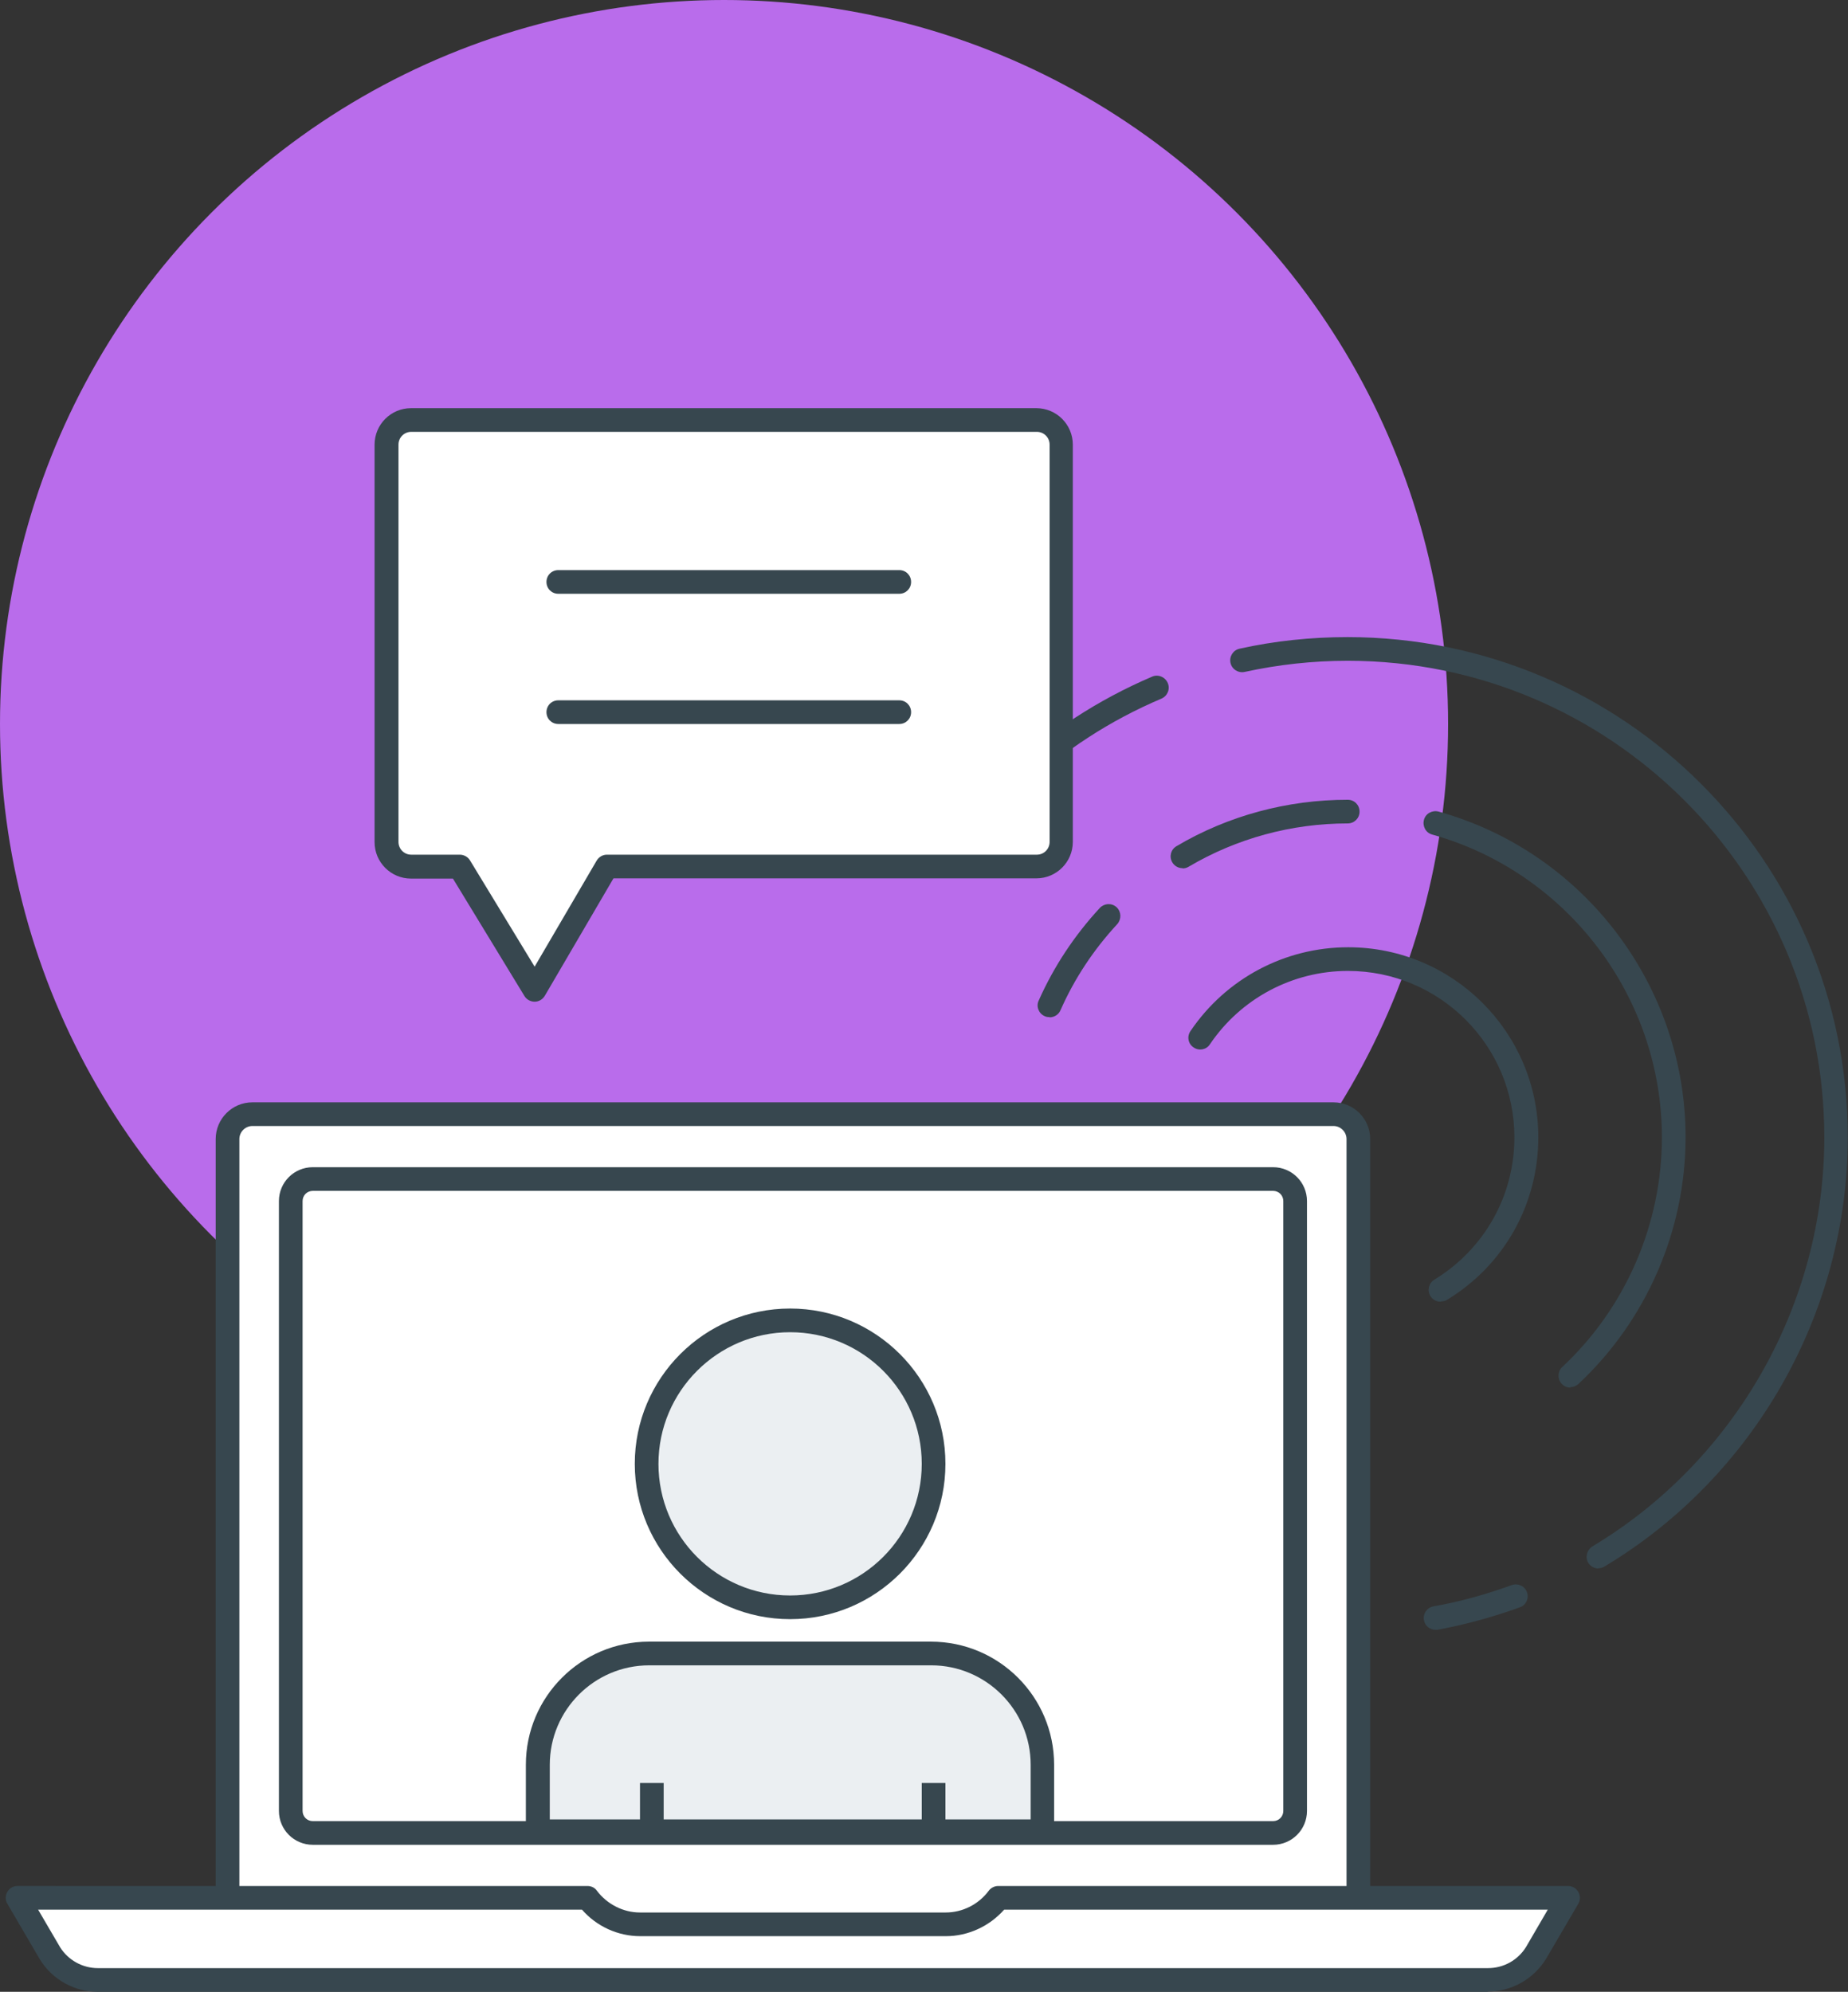 <svg xmlns="http://www.w3.org/2000/svg" id="Ebene_2" data-name="Ebene 2" viewBox="0 0 78.05 84.13"><rect x="0" y="0" width="78.05" height="84.13" fill="#333333" stroke="none"/><defs><style> .cls-1 { fill: #fff; } .cls-2 { fill: #37474f; } .cls-3 { fill: #b96ceb; } .cls-4 { fill: #ebeff2; } </style></defs><g id="Layer_1" data-name="Layer 1"><g><circle class="cls-3" cx="30.58" cy="30.58" r="30.58"></circle><g><g><path class="cls-1" d="M27.14,81.3l-17.52-1.14V48.11c0-.58,.47-1.05,1.05-1.05H56.32c.58,0,1.05,.47,1.05,1.05v32.05l-30.23,1.14Z"></path><path class="cls-2" d="M57.37,80.66c-.28,0-.5-.22-.5-.5V48.11c0-.3-.25-.55-.55-.55H10.66c-.3,0-.55,.25-.55,.55v32.05c0,.28-.22,.5-.5,.5s-.5-.22-.5-.5V48.11c0-.85,.69-1.55,1.55-1.55H56.32c.85,0,1.55,.69,1.55,1.55v32.05c0,.28-.22,.5-.5,.5Z"></path><g><path class="cls-1" d="M13.21,49.8H53.77c.51,0,.93,.42,.93,.93v25.76c0,.51-.42,.93-.93,.93H13.21c-.51,0-.93-.42-.93-.93v-25.76c0-.51,.42-.93,.93-.93Z"></path><path class="cls-2" d="M53.77,77.92H13.21c-.79,0-1.43-.64-1.43-1.43v-25.76c0-.79,.64-1.43,1.43-1.43H53.77c.79,0,1.43,.64,1.43,1.43v25.76c0,.79-.64,1.43-1.43,1.43ZM13.21,50.3c-.24,0-.43,.19-.43,.43v25.76c0,.24,.19,.43,.43,.43H53.77c.24,0,.43-.19,.43-.43v-25.76c0-.24-.19-.43-.43-.43H13.21Z"></path></g><g><path class="cls-1" d="M42.17,80.16c-.52,.69-1.33,1.12-2.22,1.12h-12.91c-.89,0-1.7-.43-2.22-1.12H.74l1.37,2.34c.44,.7,1.21,1.12,2.03,1.12H62.84c.83,0,1.59-.42,2.03-1.12l1.37-2.34h-24.07Z"></path><path class="cls-2" d="M62.84,84.13H4.14c-1,0-1.92-.51-2.45-1.36l-1.38-2.36c-.09-.15-.09-.35,0-.5,.09-.16,.25-.25,.43-.25H24.81c.16,0,.31,.07,.4,.2,.43,.57,1.11,.92,1.82,.92h12.91c.71,0,1.39-.34,1.82-.92,.09-.12,.24-.2,.4-.2h24.07c.18,0,.34,.1,.43,.25,.09,.16,.09,.35,0,.5l-1.37,2.34c-.54,.86-1.46,1.37-2.46,1.37ZM1.61,80.66l.93,1.59c.34,.54,.94,.88,1.6,.88H62.84c.66,0,1.26-.33,1.61-.89l.92-1.58h-22.96c-.62,.7-1.52,1.12-2.46,1.12h-12.91c-.94,0-1.84-.41-2.46-1.12H1.61Z"></path></g></g><g><g><circle class="cls-4" cx="33.37" cy="61.84" r="6.06"></circle><path class="cls-2" d="M33.37,68.39c-3.62,0-6.56-2.94-6.56-6.56s2.94-6.56,6.56-6.56,6.56,2.94,6.56,6.56-2.94,6.56-6.56,6.56Zm0-12.12c-3.06,0-5.56,2.49-5.56,5.56s2.49,5.56,5.56,5.56,5.56-2.49,5.56-5.56-2.49-5.56-5.56-5.56Z"></path></g><g><path class="cls-4" d="M44.03,77.35H22.71v-2.81c0-2.6,2.11-4.7,4.7-4.7h11.91c2.6,0,4.7,2.11,4.7,4.7v2.81Z"></path><path class="cls-2" d="M44.03,77.85H22.71c-.28,0-.5-.22-.5-.5v-2.81c0-2.87,2.33-5.2,5.2-5.2h11.91c2.87,0,5.2,2.33,5.2,5.2v2.81c0,.28-.22,.5-.5,.5Zm-20.81-1h20.31v-2.31c0-2.32-1.89-4.2-4.2-4.2h-11.91c-2.32,0-4.2,1.89-4.2,4.2v2.31Z"></path></g></g><rect class="cls-2" x="27.03" y="75.31" width="1" height="1.76"></rect><rect class="cls-2" x="38.93" y="75.31" width="1" height="1.76"></rect><path class="cls-2" d="M60.84,54.98c-.17,0-.33-.08-.43-.24-.14-.24-.07-.54,.17-.69,2.11-1.29,3.38-3.54,3.38-6.01,0-3.88-3.15-7.03-7.03-7.03-2.34,0-4.52,1.16-5.83,3.1-.15,.23-.46,.29-.69,.13-.23-.15-.29-.46-.13-.69,1.5-2.22,3.99-3.54,6.66-3.54,4.43,0,8.03,3.6,8.03,8.03,0,2.82-1.44,5.39-3.85,6.86-.08,.05-.17,.07-.26,.07Z"></path><path class="cls-2" d="M66.33,58.61c-.13,0-.27-.05-.37-.16-.19-.2-.18-.52,.02-.71,2.68-2.5,4.21-6.04,4.21-9.7,0-5.93-3.99-11.19-9.7-12.79-.27-.07-.42-.35-.35-.62,.07-.27,.35-.42,.62-.35,6.14,1.71,10.43,7.37,10.43,13.75,0,3.94-1.65,7.74-4.53,10.43-.1,.09-.22,.13-.34,.13Z"></path><path class="cls-2" d="M49.94,36.67c-.17,0-.34-.09-.43-.25-.14-.24-.06-.54,.18-.68,2.18-1.29,4.68-1.96,7.23-1.96,.28,0,.5,.22,.5,.5s-.22,.5-.5,.5c-2.37,0-4.69,.63-6.72,1.83-.08,.05-.17,.07-.25,.07Z"></path><path class="cls-2" d="M44.32,42.96c-.07,0-.14-.01-.2-.04-.25-.11-.37-.41-.25-.66,.64-1.44,1.51-2.75,2.58-3.91,.19-.2,.5-.22,.71-.03,.2,.19,.21,.5,.03,.71-1,1.08-1.81,2.3-2.4,3.64-.08,.19-.27,.3-.46,.3Z"></path><path class="cls-2" d="M60.63,68.84c-.24,0-.45-.17-.49-.41-.05-.27,.13-.53,.4-.58,1.13-.2,2.24-.51,3.31-.9,.26-.09,.55,.04,.64,.3,.1,.26-.04,.55-.3,.64-1.13,.41-2.3,.73-3.48,.95-.03,0-.06,0-.09,0Z"></path><path class="cls-2" d="M67.51,66.25c-.17,0-.34-.09-.43-.24-.14-.24-.06-.54,.17-.69,6.04-3.62,9.8-10.24,9.8-17.28,0-11.1-9.03-20.13-20.13-20.13-1.47,0-2.93,.16-4.35,.47-.27,.06-.54-.11-.6-.38-.06-.27,.11-.54,.38-.6,1.49-.33,3.02-.49,4.56-.49,11.65,0,21.13,9.48,21.13,21.13,0,7.39-3.94,14.33-10.28,18.13-.08,.05-.17,.07-.26,.07Z"></path><path class="cls-2" d="M42.85,33.46c-.13,0-.27-.05-.37-.16-.19-.2-.18-.52,.02-.71,1.81-1.69,3.89-3.04,6.16-4.01,.25-.11,.55,.01,.66,.27,.11,.25-.01,.55-.27,.66-2.17,.92-4.14,2.2-5.87,3.82-.1,.09-.22,.13-.34,.13Z"></path></g><g><g><path class="cls-1" d="M44.82,35.56c0,.58-.47,1.04-1.04,1.04H25.62l-3.04,5.21-3.16-5.21h-2.05c-.58,0-1.04-.47-1.04-1.04V18.78c0-.58,.47-1.04,1.04-1.04h26.41c.58,0,1.04,.47,1.04,1.04v16.78Z"></path><path class="cls-2" d="M22.58,42.31c-.17,0-.34-.09-.43-.24l-3.02-4.96h-1.77c-.85,0-1.54-.69-1.54-1.54V18.78c0-.85,.69-1.54,1.54-1.54h26.41c.85,0,1.54,.69,1.54,1.54v16.78c0,.85-.69,1.54-1.54,1.54H25.91l-2.9,4.96c-.09,.15-.25,.25-.43,.25h0Zm-5.21-24.07c-.3,0-.54,.24-.54,.54v16.78c0,.3,.24,.54,.54,.54h2.05c.17,0,.34,.09,.43,.24l2.73,4.49,2.62-4.48c.09-.15,.25-.25,.43-.25h18.16c.3,0,.54-.24,.54-.54V18.78c0-.3-.24-.54-.54-.54H17.37Z"></path></g><path class="cls-2" d="M37.98,25.08h-14.4c-.28,0-.5-.22-.5-.5s.22-.5,.5-.5h14.4c.28,0,.5,.22,.5,.5s-.22,.5-.5,.5Z"></path><path class="cls-2" d="M37.98,30.58h-14.4c-.28,0-.5-.22-.5-.5s.22-.5,.5-.5h14.4c.28,0,.5,.22,.5,.5s-.22,.5-.5,.5Z"></path></g></g></g></svg>